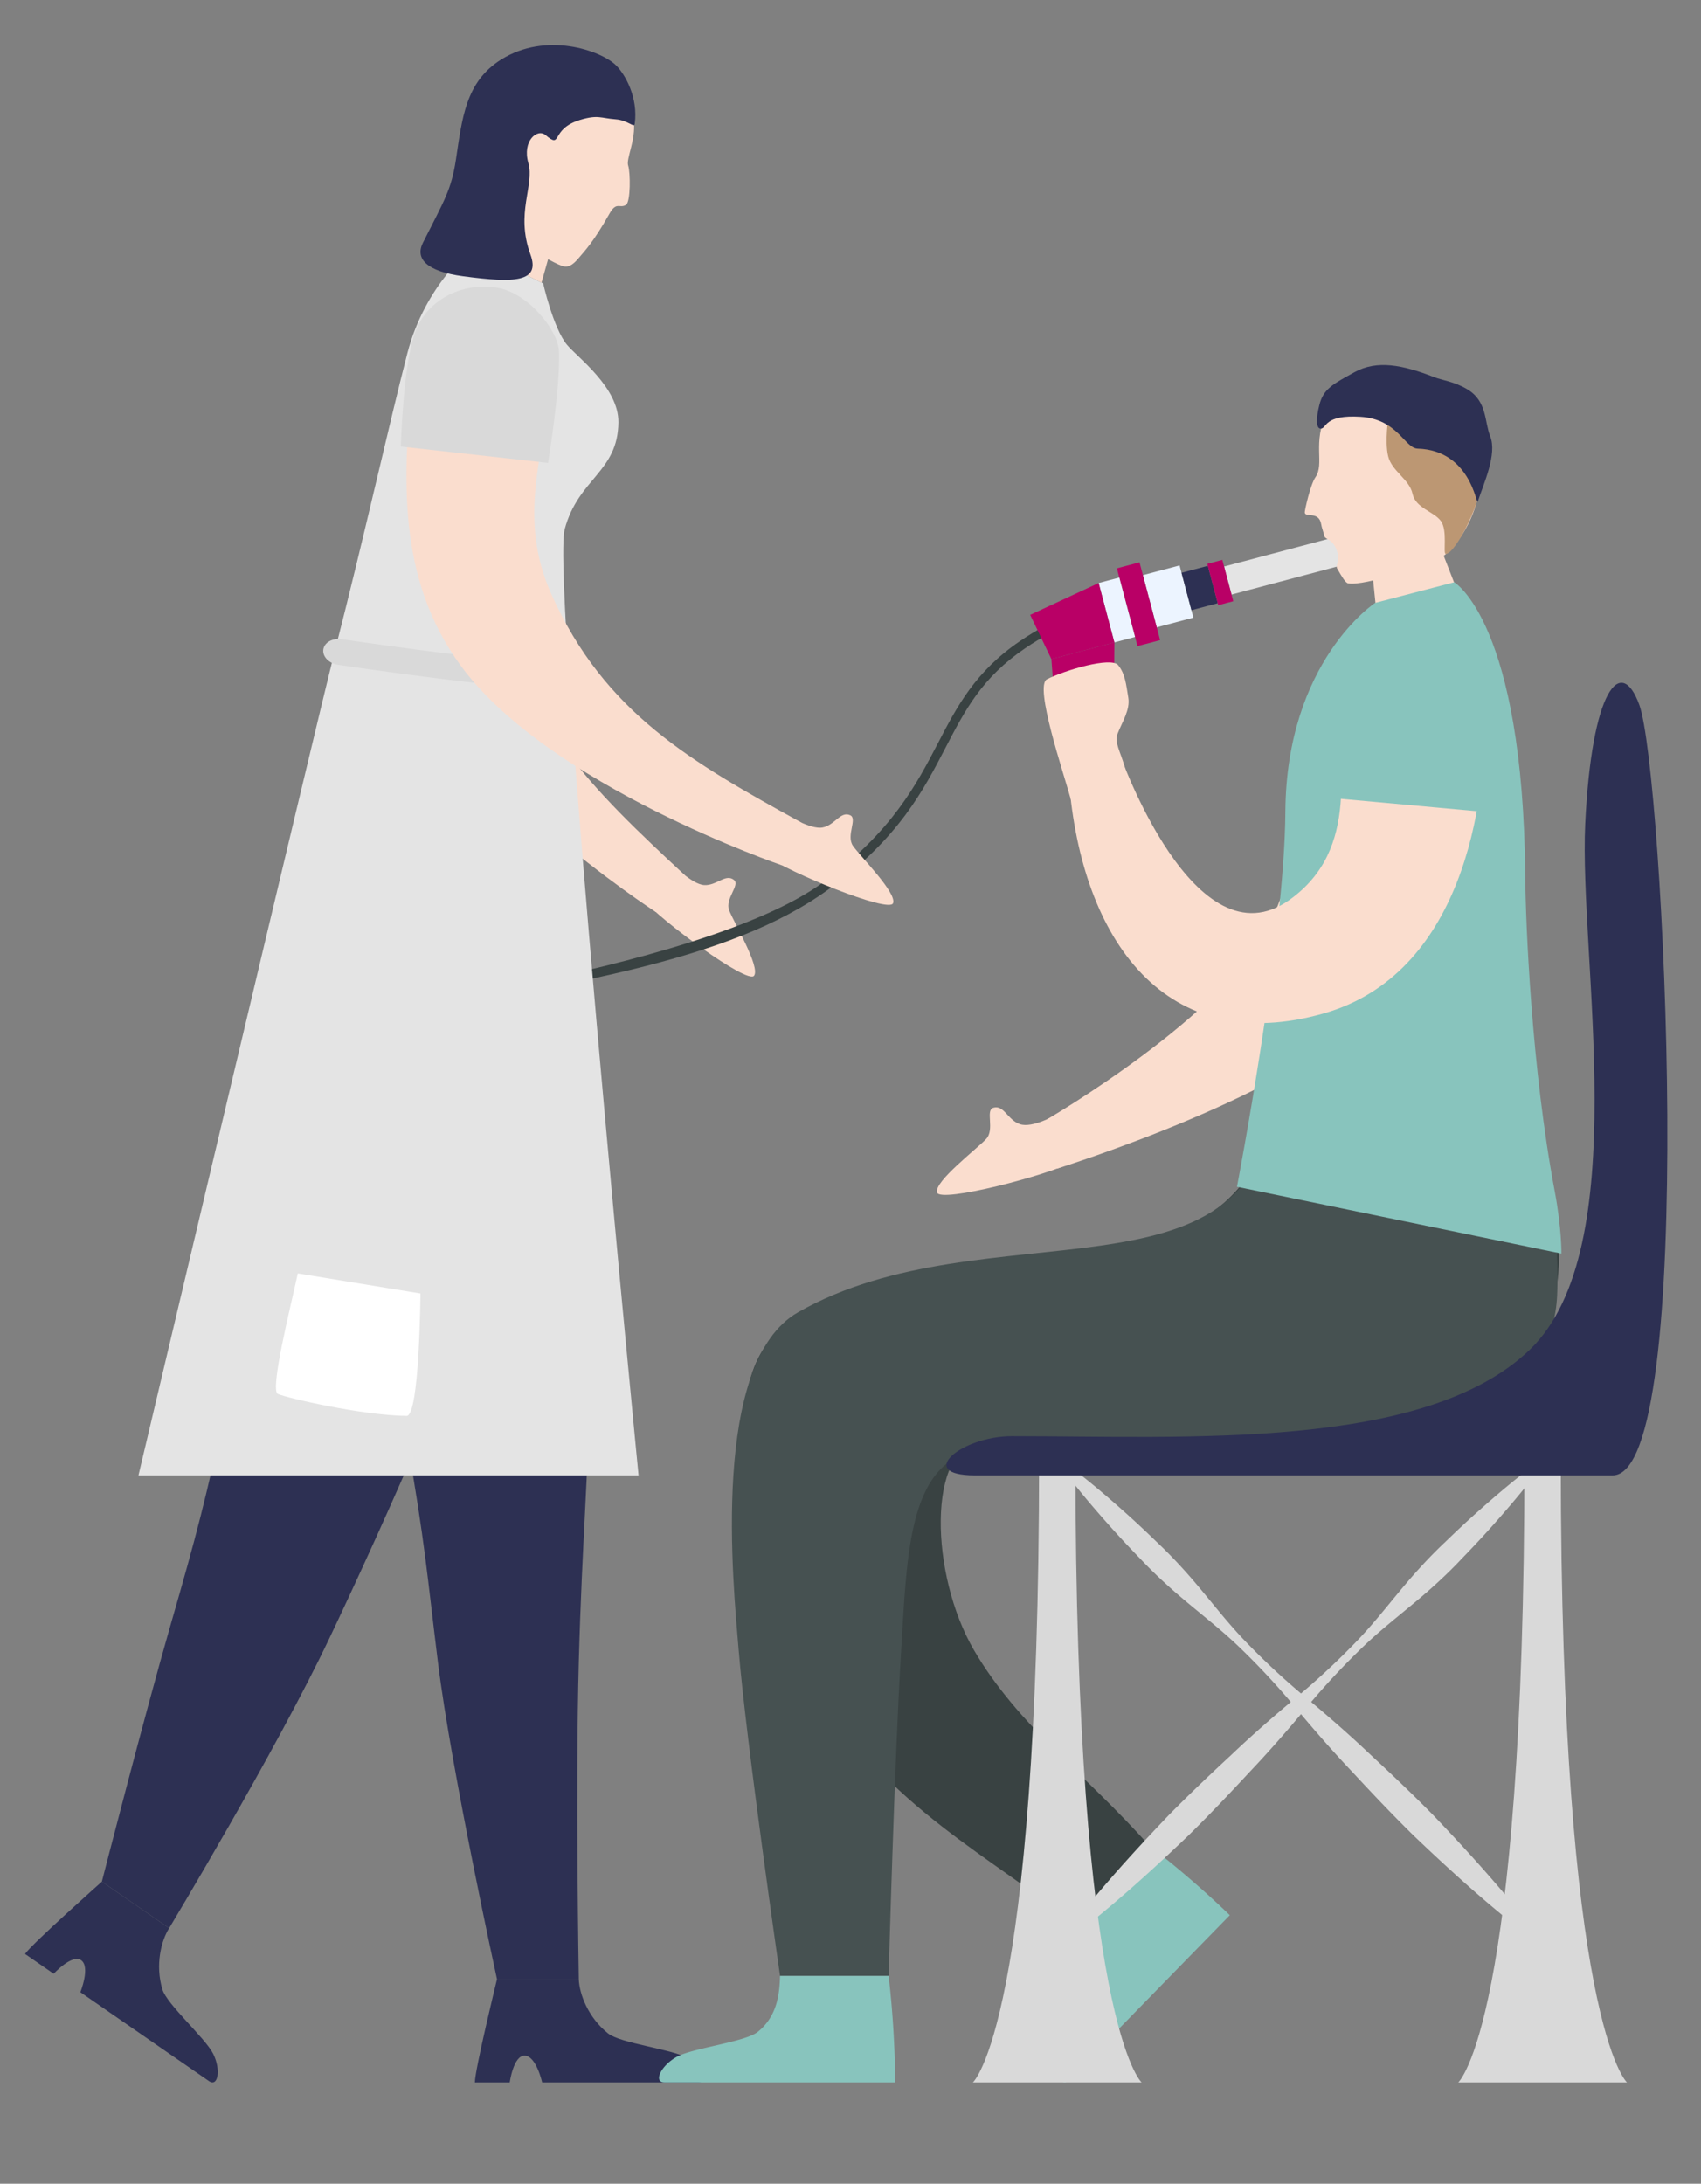 <svg xmlns="http://www.w3.org/2000/svg" xmlns:xlink="http://www.w3.org/1999/xlink" width="874.32" height="1122.145" viewBox="0 0 874.32 1122.145">
  <rect x="0" y="0" width="874.32" height="1122.145" fill="#808080" stroke="none"/>
  <defs>
    <clipPath id="clip-path">
      <rect id="Layer_mask" data-name="Layer mask" width="874.32" height="1122.145" fill="none"/>
    </clipPath>
  </defs>
  <g id="Layer_2_Clipping_mask_of_Humans_" data-name="Layer 2 (Clipping mask of Humans)" transform="translate(-1260.363 -473.6)">
    <g id="Gruppe_1622" data-name="Gruppe 1622" transform="translate(1260.363 473.6)" clip-path="url(#clip-path)">
      <g id="Humans" transform="translate(12.853 23.145)">
        <g id="Nurse_with_Spirometry" data-name="Nurse with Spirometry">
          <g id="Gruppe_1590" data-name="Gruppe 1590" transform="translate(141.221 352.119)">
            <g id="Gruppe_1589" data-name="Gruppe 1589" transform="translate(0 0)">
              <path id="Pfad_3287" data-name="Pfad 3287" d="M1853.979,1624.941c-27.792-5.792-99.477-13.441-99.477-13.441-14.885,23.288-33.281,103.086-24.8,151.365,9.915,56.44,43.028,157.085,52.7,211.881,9.638,54.627,10.578,70.4,16.193,115.743,6.894,55.667,30.347,162.789,30.347,162.789h42.05s-1.752-99.062,0-163.135c1.736-63.507,5.013-95.761,5.4-139.719C1877.16,1861.373,1874.4,1629.2,1853.979,1624.941Z" transform="translate(-1727.557 -1611.5)" fill="#2d3053"/>
            </g>
            <path id="Pfad_3288" data-name="Pfad 3288" d="M2053.911,3557.54h-42.05s-11.372,46.545-11.372,53.025h17.918s1.884-13.752,7.6-13.752c6,0,9.058,13.752,9.058,13.752H2115.4c5.752,0,1.785-8.4-6.149-12.76s-33.968-7.359-40.265-12.364C2058.671,3577.243,2054.175,3565.077,2053.911,3557.54Z" transform="translate(-1910.479 -2915.762)" fill="#2d3053"/>
          </g>
          <g id="Gruppe_1594" data-name="Gruppe 1594" transform="translate(0 351.338)">
            <g id="Gruppe_1593" data-name="Gruppe 1593" transform="translate(39.5)">
              <g id="Gruppe_1592" data-name="Gruppe 1592">
                <g id="Gruppe_1591" data-name="Gruppe 1591">
                  <path id="Pfad_3289" data-name="Pfad 3289" d="M1647.255,1623.354c-28.142-5.368-57.825-12.112-86.723-14.221-6.381,23.574-50.5,85.027-58.469,133.393-9.092,55.173-5.739,151.745-18.063,209.387-11.6,54.245-16.149,71.12-29.635,117.979s-35.254,131.662-35.254,131.662l34.594,23.905s54.809-90.96,82.311-148.857c11.243-23.667,33.48-71.3,55.338-123.57C1625.712,1870.872,1668.476,1726.822,1647.255,1623.354Z" transform="translate(-1419.111 -1609.133)" fill="#2d3053"/>
                </g>
              </g>
            </g>
            <path id="Pfad_3290" data-name="Pfad 3290" d="M1373.43,3429.413l-34.594-23.905s-35.817,31.828-39.5,37.158l14.74,10.186s9.368-10.243,14.073-6.991c4.934,3.409-.366,16.463-.366,16.463l66.087,45.668c4.732,3.27,6.242-5.893,2.2-13.993s-23.761-25.365-26.1-33.062C1366.145,3448.328,1369.362,3435.764,1373.43,3429.413Z" transform="translate(-1299.336 -2813.087)" fill="#2d3053"/>
          </g>
          <g id="Gruppe_1605" data-name="Gruppe 1605" transform="translate(58.313 104.338)">
            <g id="Gruppe_1596" data-name="Gruppe 1596" transform="translate(120.6 14.138)">
              <path id="Pfad_3291" data-name="Pfad 3291" d="M2272.918,1819.112s9.981,10.557,16.419,10.96,10.994-6.072,15.31-2.647c3.331,2.642-4.706,9.607-2.46,15.586s16.152,29.126,12.8,33.648-48.471-28.727-57.077-39.232S2267.388,1817.5,2272.918,1819.112Z" transform="translate(-2119.165 -1516.882)" fill="#faddce"/>
              <g id="Gruppe_1595" data-name="Gruppe 1595" transform="translate(0 6.058)">
                <path id="Pfad_3292" data-name="Pfad 3292" d="M1912.4,922.845c-20.4-4.994-39.436,2.219-50.036,33.693-14.515,43.1-31.987,93.473-10.359,146.31,28.989,70.818,135.132,139.522,135.132,139.522s8.438-12.388,14.9-18.961c-47.153-43.884-84.338-79.232-96-145.009-7.4-41.739,12.782-69.779,27.514-107.213C1940.774,952.833,1939.294,929.431,1912.4,922.845Z" transform="translate(-1841.847 -921.403)" fill="#faddce"/>
              </g>
              <path id="Pfad_3293" data-name="Pfad 3293" d="M1864.9,984.66l65.659,30.794s14.643-42.449,17.893-63.131c1.807-11.5-6.963-37.317-20.912-45.241S1894.591,902.4,1884.494,921C1875.466,937.63,1864.9,984.66,1864.9,984.66Z" transform="translate(-1850.008 -903.034)" fill="#faddce"/>
            </g>
            <g id="Gruppe_1599" data-name="Gruppe 1599" transform="translate(85.179 147.881)">
              <g id="Gruppe_1597" data-name="Gruppe 1597" transform="translate(0 45.598)">
                <path id="Pfad_3294" data-name="Pfad 3294" d="M1745.472,1653.175c-7.3,0-11.03-2.93-11.03-2.93s203.473-24.166,267.047-71.161c35.133-25.972,47.674-50.08,58.737-71.348,9.841-18.921,19.135-36.791,42.259-52.488,9.582-6.5,14.424-8.332,14.625-8.407l1.582,4.247c-.047.018-4.625,1.775-13.663,7.909-22.176,15.055-30.8,31.632-40.783,50.83-11.291,21.7-23.883,46.586-60.062,72.9C1952.445,1620.369,1869.171,1632.579,1745.472,1653.175Z" transform="translate(-1734.442 -1446.841)" fill="#394242"/>
              </g>
              <g id="Gruppe_1598" data-name="Gruppe 1598" transform="translate(373.176 0)">
                <rect id="Rechteck_486" data-name="Rechteck 486" width="19.493" height="27.736" transform="matrix(0.967, -0.256, 0.256, 0.967, 57.932, 20.182)" fill="#ecf4ff"/>
                <path id="Pfad_3295" data-name="Pfad 3295" d="M2931.025,1528.826l-28.219,4.608-3.746-50.266,32.374-8.583Z" transform="translate(-2888.161 -1419.838)" fill="#b90066"/>
                <rect id="Rechteck_487" data-name="Rechteck 487" width="12.036" height="41.352" transform="translate(44.553 16.686) rotate(-14.849)" fill="#b90066"/>
                <rect id="Rechteck_488" data-name="Rechteck 488" width="13.999" height="19.886" transform="translate(77.78 18.98) rotate(-14.849)" fill="#2d3053"/>
                <rect id="Rechteck_489" data-name="Rechteck 489" width="61.463" height="14.914" transform="translate(99.663 15.751) rotate(-14.848)" fill="#e4e4e4"/>
                <rect id="Rechteck_490" data-name="Rechteck 490" width="7.981" height="21.979" transform="translate(91.044 14.381) rotate(-14.848)" fill="#b90066"/>
                <rect id="Rechteck_491" data-name="Rechteck 491" width="10.99" height="31.574" transform="matrix(0.967, -0.256, 0.256, 0.967, 35.183, 24.228)" fill="#ecf4ff"/>
                <path id="Pfad_3296" data-name="Pfad 3296" d="M2909.284,1412.562l-32.374,8.583-10.9-22.736,35.183-16.366Z" transform="translate(-2866.009 -1357.814)" fill="#b90066"/>
              </g>
            </g>
            <g id="Gruppe_1602" data-name="Gruppe 1602">
              <path id="Pfad_3297" data-name="Pfad 3297" d="M1733.214,1490.825H1476.156s91.749-387.856,100.871-423.335c15.065-58.6,28.457-119.113,37.387-153.444,9.155-35.194,33.22-53.882,33.22-53.882l36.546,18.169s5.242,23.173,12.293,31.58c5.574,6.647,26.547,21.917,26.381,39.76-.239,25.7-20.584,28.756-27.606,54.936S1733.214,1490.825,1733.214,1490.825Z" transform="translate(-1476.156 -860.163)" fill="#e4e4e4"/>
              <g id="Gruppe_1601" data-name="Gruppe 1601" transform="translate(94.97 200.862)">
                <g id="Gruppe_1600" data-name="Gruppe 1600">
                  <path id="Pfad_3298" data-name="Pfad 3298" d="M1771.637,1482.495l.229.036c86.9,12.591,108.356,12.536,109.226,12.527,4.724-.047,8.181-3.088,7.712-6.793s-4.655-6.664-9.357-6.623c-.483,0-22.329-.193-105.858-12.3-4.727-.685-8.942,1.712-9.417,5.354C1763.7,1478.28,1767.03,1481.731,1771.637,1482.495Z" transform="translate(-1764.129 -1469.229)" fill="#d9d9d9"/>
                </g>
              </g>
            </g>
            <path id="Pfad_3299" data-name="Pfad 3299" d="M1701.7,2457.83l63.04,10.3s-.462,62.986-7.107,62.905c-23.254-.282-61.953-9.328-66.2-11.278S1697.986,2474.974,1701.7,2457.83Z" transform="translate(-1619.787 -1930.941)" fill="#fff"/>
            <g id="Gruppe_1604" data-name="Gruppe 1604" transform="translate(134.845 19.781)">
              <path id="Pfad_3300" data-name="Pfad 3300" d="M2457.728,1742.678s12.252,7.807,18.594,6.63,9.184-8.567,14.2-6.3c3.874,1.752-2.224,10.464,1.411,15.716s22.761,24.314,20.608,29.517-54.009-16.053-64.915-24.146S2451.972,1742.465,2457.728,1742.678Z" transform="translate(-2259.528 -1471.352)" fill="#faddce"/>
              <g id="Gruppe_1603" data-name="Gruppe 1603" transform="translate(2.905 5.744)">
                <path id="Pfad_3301" data-name="Pfad 3301" d="M1936.648,937.561c-21,.125-37.708,11.759-40.32,44.867-3.577,45.34-8.252,98.45,25.6,144.425,45.368,61.622,165.05,102.4,165.05,102.4s5.167-14.071,9.833-22.02c-56.423-31.075-101.1-56.3-128.432-117.254-17.344-38.679-4.6-70.79.567-110.686C1971.478,959.733,1964.341,937.4,1936.648,937.561Z" transform="translate(-1893.852 -937.56)" fill="#faddce"/>
              </g>
              <path id="Pfad_3302" data-name="Pfad 3302" d="M1885.043,1002.329l75.7,8.41s6.505-39.438,5.58-57.625c-.515-10.114-15.193-29.418-31.567-32.362s-35.721,4.8-42.451,23.055C1886.287,960.133,1885.043,1002.329,1885.043,1002.329Z" transform="translate(-1885.043 -920.144)" fill="#d9d9d9"/>
            </g>
          </g>
          <g id="Gruppe_1607" data-name="Gruppe 1607" transform="translate(203.281)">
            <path id="Pfad_3303" data-name="Pfad 3303" d="M2035.174,837.417l7.48-26.582L2006.5,799.742l-5.38,20.745Z" transform="translate(-1972.963 -715.33)" fill="#faddce"/>
            <g id="Gruppe_1606" data-name="Gruppe 1606" transform="translate(21.465 2.082)">
              <path id="Pfad_3304" data-name="Pfad 3304" d="M1989.688,633.907c6.575,6.907,33.674,24.34,42.171,27.523,3.208,1.2,5.652-.19,8.75-3.873,3.206-3.811,7.514-8.045,15.86-22.847,3.679-6.525,5.164-2.518,8.517-4.559,2.416-1.47,2.294-16.682,1.126-20.2-.563-1.693.33-4.722,1.475-9.283,3.285-13.092.623-15.169-.91-25.659-2.659-18.193-31.448-30.553-50.574-22.307C1965.238,574.635,1982.108,625.945,1989.688,633.907Z" transform="translate(-1980.827 -550.096)" fill="#faddce"/>
            </g>
            <path id="Pfad_3305" data-name="Pfad 3305" d="M1980.047,590.061c8.809,7.417,2.109-3.107,17.727-7.821,9.236-2.787,10.688-.849,18.272-.3,6.3.457,9.5,4.574,9.81,2.368,1.87-13.467-4.875-25.511-9.7-30.194-7.88-7.642-35.941-17.32-58.959-2.893-18.318,11.482-20.037,30.153-23.248,51.41-2.363,15.645-5.961,20.89-16.972,42.785-4.108,8.168,1.853,14.691,20.712,17.194,26.535,3.521,39.771,3.067,34.569-11.171-7.868-21.535,2.229-35.34-1.1-47.108C1967.952,593.047,1975.767,586.458,1980.047,590.061Z" transform="translate(-1915.738 -543.783)" fill="#2d3053"/>
          </g>
        </g>
        <g id="Patient" transform="translate(325.896 164.434)">
          <g id="Gruppe_1620" data-name="Gruppe 1620">
            <g id="Gruppe_1611" data-name="Gruppe 1611" transform="translate(0 377.872)">
              <g id="Gruppe_1609" data-name="Gruppe 1609" transform="translate(43.652 1.535)">
                <g id="Gruppe_1608" data-name="Gruppe 1608">
                  <path id="Pfad_3306" data-name="Pfad 3306" d="M2693.627,2193.745l134.054-.892c3.886,47.094,18.742,71.105,6.093,110.8-26.584,83.434-202.45,50.715-291.64,62.47-28.266,3.726-26.613,68.968-4,107.707s57.716,64.011,89.991,100.366l-39,39.929c-39.271-32.614-97.544-60.436-131.271-120.094-23.974-42.405-59.981-150.195-20.091-183.921C2513.127,2246.4,2670.451,2311.836,2693.627,2193.745Z" transform="translate(-2419.905 -2192.853)" fill="#394242"/>
                </g>
                <path id="Pfad_3307" data-name="Pfad 3307" d="M2916.382,3389.125l39-39.929a511.838,511.838,0,0,1,41.506,35.815l-82.85,84.834c-4.147,4.247-7.486-4.736-4.987-13.74s19.058-30.383,19.9-38.64C2930.333,3403.939,2921.756,3394.755,2916.382,3389.125Z" transform="translate(-2747.158 -2967.85)" fill="#88c4bd"/>
              </g>
              <g id="Gruppe_1610" data-name="Gruppe 1610">
                <path id="Pfad_3308" data-name="Pfad 3308" d="M2678.958,2188.2h135.825s12.3,62.39,10.479,100.327c-4.4,91.479-162.612,66.9-293.425,78.616-40.165,3.6-40.573,51.535-43.848,105.571s-6.323,165.383-6.323,165.383h-55.812s-17.424-120.374-21.3-167.706c-2.758-33.644-14.572-147.6,30.538-173.307C2531.2,2242.309,2670.429,2297.082,2678.958,2188.2Z" transform="translate(-2363.65 -2188.198)" fill="#465151"/>
                <path id="Pfad_3309" data-name="Pfad 3309" d="M2349.743,3552.405h55.813a511.845,511.845,0,0,1,3.377,54.718h-118.58c-5.936,0-1.842-8.665,6.345-13.168s35.053-7.594,41.551-12.758C2348.893,3572.737,2349.47,3560.183,2349.743,3552.405Z" transform="translate(-2287.54 -3102.508)" fill="#88c4bd"/>
              </g>
            </g>
            <g id="Gruppe_1615" data-name="Gruppe 1615" transform="translate(331.91)">
              <g id="Gruppe_1612" data-name="Gruppe 1612" transform="translate(33.791 88.876)">
                <path id="Pfad_3310" data-name="Pfad 3310" d="M3399.344,1348.809l-2.9-28.344,34.062-8.579,10.249,26.366Z" transform="translate(-3396.44 -1311.886)" fill="#faddce"/>
              </g>
              <g id="Gruppe_1614" data-name="Gruppe 1614">
                <path id="Pfad_3311" data-name="Pfad 3311" d="M3364.737,1158.517c-8.025,4.472-39.8,15.244-48.419,13.8-1.487-.249-3.324-3.54-5.694-7.641-.98-1.7,1.566-4.063-.115-9.074-2.094-6.243-5.966-5.751-6.4-7.444-.746-2.929-1.432-4.516-1.67-6.081-1.086-7.134-8.225-3.386-8.461-6.186-.088-1.047,2.874-14.355,5.475-18.115,4.862-7.029-1.762-17.557,5.89-33.53s43.1-21.034,58.334-7.977C3404.187,1111,3373.987,1153.362,3364.737,1158.517Z" transform="translate(-3293.978 -1060.112)" fill="#faddce"/>
                <g id="Gruppe_1613" data-name="Gruppe 1613" transform="translate(6.274)">
                  <path id="Pfad_3312" data-name="Pfad 3312" d="M3422.556,1121.31s-2.074,12.956-.215,20.678,10.926,11.829,12.519,19.269,10.852,9.067,14.536,13.98.957,17,2.589,16.987c5.086-.037,19.672-28.861,18.686-41.518-.66-8.475-20.091-23.958-24.5-27.268S3422.556,1121.31,3422.556,1121.31Z" transform="translate(-3385.765 -1095.145)" fill="#bc9773"/>
                  <path id="Pfad_3313" data-name="Pfad 3313" d="M3364.756,1085.34c-6.717-.2-10.182-15.184-29.382-16.355-18.778-1.146-17.225,5.8-20.32,6.078-2.608.234-2.545-5.326-.835-12.134,2.07-8.239,6.85-10.692,18.19-16.923,11.36-6.242,24.553-3.774,40.907,2.638,4.025,1.578,10.32,2.234,16.919,6.194,10.36,6.216,8.765,16.628,11.814,24.211,3.651,9.08-3.327,24.191-6.432,33.552C3394.934,1114.658,3392.039,1086.165,3364.756,1085.34Z" transform="translate(-3313.004 -1042.39)" fill="#2d3053"/>
                </g>
              </g>
            </g>
            <g id="Gruppe_1619" data-name="Gruppe 1619" transform="translate(142.8 111.618)">
              <g id="Gruppe_1617" data-name="Gruppe 1617" transform="translate(0 14.181)">
                <g id="Gruppe_1616" data-name="Gruppe 1616">
                  <path id="Pfad_3314" data-name="Pfad 3314" d="M2781.55,2203.024s-11.867,6.767-18.232,4.674-8.264-10.094-13.747-8.455c-4.231,1.265.836,11.081-3.636,15.982s-26.807,21.868-25.315,27.523,57.828-9.023,70.178-15.839S2787.5,2203.6,2781.55,2203.024Z" transform="translate(-2720.548 -1943.38)" fill="#faddce"/>
                  <path id="Pfad_3315" data-name="Pfad 3315" d="M3085.377,1435.451c22.09,1.706,35.619,19.458,31.817,52.87-5.388,47.352-30.126,112.867-59.609,149.11-34.331,42.2-159.9,81.179-159.9,81.179l-5.109-25.356s92.2-53.523,114.57-100.645c14.2-29.9,29.632-98.464,34.576-125.745C3044.432,1451.937,3056.246,1433.2,3085.377,1435.451Z" transform="translate(-2835.846 -1431.5)" fill="#faddce"/>
                  <path id="Pfad_3316" data-name="Pfad 3316" d="M3385.865,1528.467l-81.57-23.888s8.43-41.507,14.921-59.487c5.016-13.894,28.518-24.234,45.569-20.463s34.315,19.072,33.451,39.478C3397.463,1482.356,3385.865,1528.467,3385.865,1528.467Z" transform="translate(-3111.783 -1423.847)" fill="#dedfe2"/>
                </g>
              </g>
              <path id="Pfad_3317" data-name="Pfad 3317" d="M3188.284,1691.5l166.768,34.324s.177-12.882-3.437-32.025c-11.97-63.388-14.958-137.893-15.146-161.7-1.032-130.617-36.5-151.253-36.5-151.253l-40.674,10.608s-45.665,29.937-46.137,107.512C3212.759,1564.29,3188.284,1691.5,3188.284,1691.5Z" transform="translate(-3034.031 -1380.845)" fill="#88c4bd"/>
              <g id="Gruppe_1618" data-name="Gruppe 1618" transform="translate(54.922 16.935)">
                <path id="Pfad_3318" data-name="Pfad 3318" d="M2928.723,1559.517c-2.14-7.859-5.4-12.618-3.7-17.053,2.343-6.087,6.6-12.31,5.537-18.659-1.132-6.758-1.53-12.051-5.17-16.621s-27.852,2.7-36.639,7.21c-6.675,3.427,8.577,48.149,12.219,61.591C2904.117,1587.591,2931.865,1571.056,2928.723,1559.517Z" transform="translate(-2887.086 -1481.481)" fill="#faddce"/>
                <path id="Pfad_3319" data-name="Pfad 3319" d="M3098.837,1443.482c20.191-.768,39.783,4.982,41.091,42.288,1.853,52.871-12.53,138.435-82.293,158.486-81.232,23.349-124.8-37.091-131.305-119.725,6.893-4.257,26.03-13.738,26.03-13.738s38.6,110.185,87.5,75.118c36.42-26.117,25.018-69.892,24.388-105C3063.9,1461.708,3072.209,1444.5,3098.837,1443.482Z" transform="translate(-2913.388 -1439.718)" fill="#faddce"/>
                <path id="Pfad_3320" data-name="Pfad 3320" d="M3412.985,1533.381l-80.417-7.313s-2.173-44.818,1.1-65.165c2.53-15.724,20.429-28.6,37.975-28.7s32.256,3.893,40.675,25.772C3421.868,1482.789,3412.985,1533.381,3412.985,1533.381Z" transform="translate(-3185.18 -1432.197)" fill="#88c4bd"/>
              </g>
            </g>
          </g>
          <g id="Gruppe_1621" data-name="Gruppe 1621" transform="translate(147.739 163.278)">
            <path id="Pfad_3321" data-name="Pfad 3321" d="M3158.258,2746.61c-8.6,12.28-18.23,23.532-28.067,34.575-4.925,5.516-9.992,10.889-15.128,16.193-5.052,5.388-10.4,10.478-15.917,15.4-11.049,9.832-23.051,18.71-33.778,28.864a380.149,380.149,0,0,0-30.237,32.405c-9.495,11.386-19.225,22.536-29.4,33.238-10.04,10.841-20.213,21.548-30.729,31.913-21.338,20.423-43.323,40.2-67.308,57.976l-.964-.964c17.777-23.985,37.553-45.97,57.977-67.308,10.365-10.516,21.072-20.69,31.913-30.729,10.7-10.179,21.852-19.909,33.239-29.4a380.289,380.289,0,0,0,32.4-30.237c10.154-10.727,19.032-22.729,28.864-33.778,4.927-5.514,10.017-10.865,15.4-15.917,5.3-5.136,10.678-10.2,16.194-15.128,11.043-9.838,22.294-19.467,34.574-28.068Z" transform="translate(-2850.265 -2347.214)" fill="#d9d9d9"/>
            <path id="Pfad_3322" data-name="Pfad 3322" d="M2907.689,2745.646c12.28,8.6,23.532,18.23,34.574,28.068,5.516,4.924,10.889,9.991,16.194,15.128,5.388,5.052,10.478,10.4,15.4,15.917,9.832,11.049,18.711,23.051,28.864,33.778a380.222,380.222,0,0,0,32.405,30.237c11.386,9.5,22.536,19.226,33.238,29.4,10.841,10.04,21.548,20.213,31.913,30.729,20.424,21.338,40.2,43.323,57.977,67.308l-.964.964c-23.984-17.777-45.97-37.553-67.308-57.976-10.516-10.365-20.69-21.073-30.73-31.913-10.178-10.7-19.909-21.853-29.4-33.238a380.384,380.384,0,0,0-30.237-32.405c-10.728-10.154-22.729-19.032-33.778-28.864-5.514-4.927-10.865-10.016-15.917-15.4-5.137-5.3-10.2-10.677-15.128-16.193-9.838-11.043-19.467-22.294-28.067-34.575Z" transform="translate(-2850.265 -2347.214)" fill="#d9d9d9"/>
            <path id="Pfad_3323" data-name="Pfad 3323" d="M2829.418,2747.107h-18.675c0,290.2-34.016,320.295-34.016,320.295h86.706S2829.418,3037.307,2829.418,2747.107Z" transform="translate(-2763.139 -2348.193)" fill="#d9d9d9"/>
            <path id="Pfad_3324" data-name="Pfad 3324" d="M3585.911,2747.107h-18.675c0,290.2-34.016,320.295-34.016,320.295h86.706S3585.911,3037.307,3585.911,2747.107Z" transform="translate(-3270.151 -2348.193)" fill="#d9d9d9"/>
            <path id="Pfad_3325" data-name="Pfad 3325" d="M2750.15,1944.781h327.781c44.17,0,26.186-361.76,13.727-395.935-9.542-26.174-24.539-7.611-27.811,61.1s25.535,218.235-28.451,270.215-176.445,44.477-266.294,44.477C2743.065,1924.638,2719.206,1944.781,2750.15,1944.781Z" transform="translate(-2735.523 -1537.493)" fill="#2d3053"/>
          </g>
        </g>
      </g>
    </g>
  </g>
</svg>
